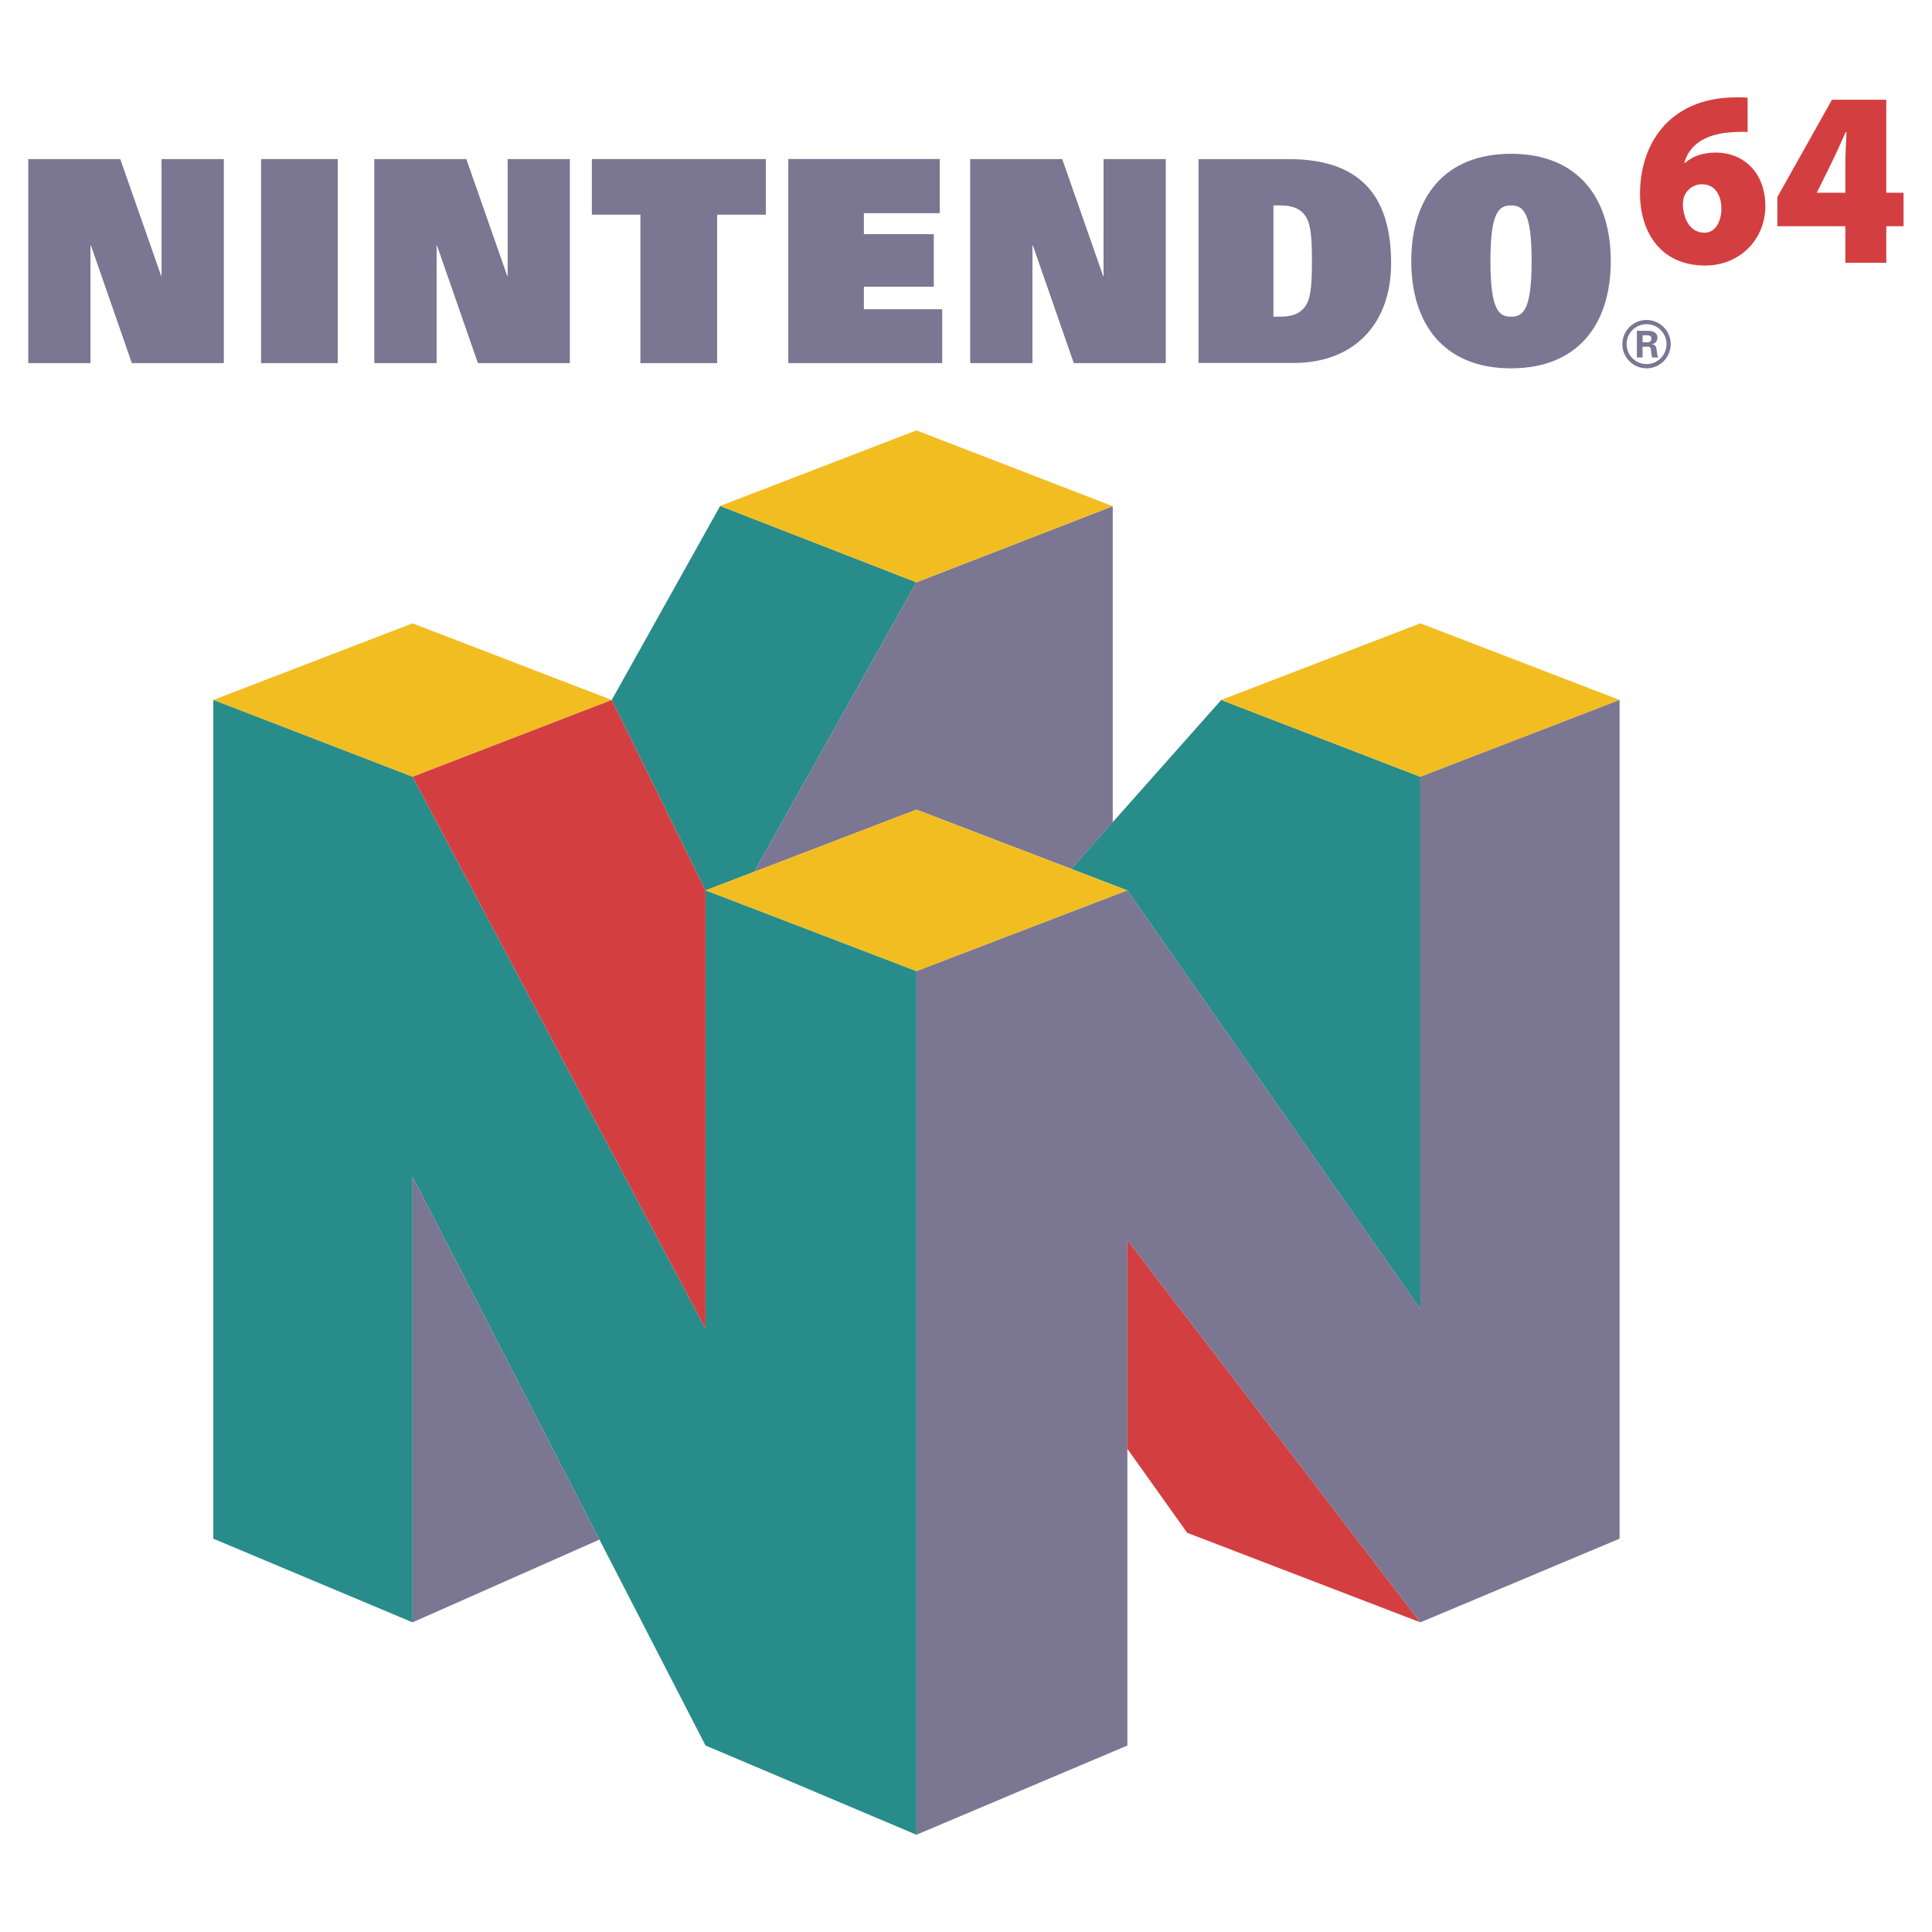<?xml version="1.0" encoding="utf-8"?>
<!-- Generator: Adobe Illustrator 13.0.0, SVG Export Plug-In . SVG Version: 6.00 Build 14948)  -->
<!DOCTYPE svg PUBLIC "-//W3C//DTD SVG 1.0//EN" "http://www.w3.org/TR/2001/REC-SVG-20010904/DTD/svg10.dtd">
<svg version="1.0" id="Layer_1" xmlns="http://www.w3.org/2000/svg" xmlns:xlink="http://www.w3.org/1999/xlink" x="0px" y="0px"
	 width="192.756px" height="192.756px" viewBox="0 0 192.756 192.756" enable-background="new 0 0 192.756 192.756"
	 xml:space="preserve">
<g>
	<polygon fill-rule="evenodd" clip-rule="evenodd" fill="#FFFFFF" points="0,0 192.756,0 192.756,192.756 0,192.756 0,0 	"/>
	<polygon fill-rule="evenodd" clip-rule="evenodd" fill="#7B7692" points="13.163,36.213 22.314,36.213 22.314,15.877 
		16.122,15.877 16.122,27.539 16.069,27.539 11.986,15.877 2.834,15.877 2.834,36.213 9.023,36.213 9.023,24.475 9.079,24.475 
		13.163,36.213 	"/>
	<polygon fill-rule="evenodd" clip-rule="evenodd" fill="#7B7692" points="47.689,36.213 56.841,36.213 56.841,15.877 
		50.652,15.877 50.652,27.539 50.596,27.539 46.514,15.877 37.362,15.877 37.362,36.213 43.553,36.213 43.553,24.475 43.607,24.475 
		47.689,36.213 	"/>
	<polygon fill-rule="evenodd" clip-rule="evenodd" fill="#7B7692" points="107.141,36.213 116.294,36.213 116.294,15.877 
		110.104,15.877 110.104,27.539 110.048,27.539 105.966,15.877 96.813,15.877 96.813,36.213 103.003,36.213 103.003,24.475 
		103.058,24.475 107.141,36.213 	"/>
	<polygon fill-rule="evenodd" clip-rule="evenodd" fill="#7B7692" points="26.053,15.877 33.686,15.877 33.686,36.213 
		26.053,36.213 26.053,15.877 	"/>
	<polygon fill-rule="evenodd" clip-rule="evenodd" fill="#7B7692" points="63.905,21.402 59.055,21.402 59.055,15.877 
		76.404,15.877 76.404,21.402 71.536,21.402 71.536,36.213 63.905,36.213 63.905,21.402 	"/>
	<path fill-rule="evenodd" clip-rule="evenodd" fill="#7B7692" d="M119.579,15.877h9.045c7.712,0,10.167,4.366,10.167,10.394
		c0,6.139-3.788,9.942-9.712,9.942h-9.5V15.877L119.579,15.877z M127.051,31.593h0.745c1.228,0,2.05-0.376,2.531-1.193
		c0.506-0.845,0.563-2.385,0.563-4.355c0-1.971-0.058-3.508-0.563-4.355c-0.481-0.817-1.304-1.194-2.531-1.194h-0.745V31.593
		L127.051,31.593z"/>
	<path fill-rule="evenodd" clip-rule="evenodd" fill="#7B7692" d="M150.756,15.344c6.644,0,9.951,4.364,9.951,10.7
		c0,6.339-3.308,10.705-9.951,10.705c-6.646,0-9.953-4.366-9.953-10.705C140.803,19.708,144.109,15.344,150.756,15.344
		L150.756,15.344z M150.756,31.596c1.173,0,2.055-0.577,2.055-5.551c0-4.862-0.829-5.549-2.055-5.549
		c-1.228,0-2.056,0.687-2.056,5.549C148.7,31.019,149.581,31.596,150.756,31.596L150.756,31.596z"/>
	<path fill-rule="evenodd" clip-rule="evenodd" fill="#D33F41" d="M174.36,13.173c-0.408-0.036-0.802-0.019-1.353,0.005
		c-3.221,0.149-4.521,1.521-4.964,3.072h0.077c0.802-0.701,1.793-1.028,3.121-1.028c2.555,0,4.887,1.857,4.887,5.341
		c0,3.334-2.562,5.93-6.001,5.93c-4.532,0-6.503-3.459-6.503-7.17c0-3.015,1.07-5.568,2.825-7.214c1.671-1.548,3.824-2.33,6.46-2.39
		c0.699-0.04,1.114,0,1.45,0.03V13.173L174.36,13.173z M170.069,23.216c1.045,0,1.678-1.067,1.678-2.429
		c-0.009-1.15-0.535-2.403-1.936-2.403c-0.855,0-1.521,0.542-1.772,1.197c-0.098,0.2-0.135,0.487-0.135,0.972
		c0.09,1.299,0.717,2.664,2.14,2.664H170.069L170.069,23.216z"/>
	<path fill-rule="evenodd" clip-rule="evenodd" fill="#D33F41" d="M184.113,26.22v-3.648h-6.784v-2.916l5.446-9.706h5.421v9.279
		h1.725v3.343h-1.725v3.648H184.113L184.113,26.22z M184.113,19.229v-2.796c0-1.034,0.062-2.108,0.114-3.239h-0.088
		c-0.505,1.099-0.943,2.144-1.518,3.277l-1.333,2.709l-0.016,0.049H184.113L184.113,19.229z"/>
	<polygon fill-rule="evenodd" clip-rule="evenodd" fill="#7B7692" points="78.658,15.872 93.754,15.872 93.754,21.25 86.171,21.25 
		86.171,23.377 93.153,23.377 93.153,28.591 86.171,28.591 86.171,30.873 93.996,30.873 93.996,36.208 78.658,36.208 78.658,15.872 
			"/>
	<polygon fill-rule="evenodd" clip-rule="evenodd" fill="#288C8A" points="61.035,69.836 70.39,88.838 75.251,86.978 91.434,58.097 
		71.85,50.48 61.035,69.836 	"/>
	<polygon fill-rule="evenodd" clip-rule="evenodd" fill="#288C8A" points="106.881,86.691 121.84,69.836 141.71,77.501 
		141.71,130.617 112.48,88.84 106.881,86.691 	"/>
	<polygon fill-rule="evenodd" clip-rule="evenodd" fill="#7B7692" points="91.434,58.097 75.251,86.978 91.434,80.777 
		106.881,86.691 111.018,82.049 111.018,50.502 91.434,58.097 	"/>
	<polygon fill-rule="evenodd" clip-rule="evenodd" fill="#F2BD20" points="112.48,88.838 91.434,96.9 70.39,88.838 91.434,80.777 
		112.48,88.838 	"/>
	<polygon fill-rule="evenodd" clip-rule="evenodd" fill="#F2BD20" points="121.832,69.836 141.71,62.19 161.586,69.836 
		141.71,77.501 121.832,69.836 	"/>
	<polygon fill-rule="evenodd" clip-rule="evenodd" fill="#F2BD20" points="21.283,69.836 41.159,62.19 61.035,69.836 41.159,77.501 
		21.283,69.836 	"/>
	<polygon fill-rule="evenodd" clip-rule="evenodd" fill="#F2BD20" points="111.018,50.502 91.434,42.939 71.85,50.48 91.434,58.097 
		111.018,50.502 	"/>
	<polygon fill-rule="evenodd" clip-rule="evenodd" fill="#288C8A" points="41.159,77.501 21.283,69.836 21.283,153.514 
		41.159,161.861 41.159,117.4 70.39,174.15 91.434,183.053 91.434,96.9 70.39,88.838 70.39,132.574 41.159,77.501 	"/>
	<polygon fill-rule="evenodd" clip-rule="evenodd" fill="#D33F41" points="70.39,88.838 70.39,132.574 41.159,77.501 61.035,69.836 
		70.39,88.838 	"/>
	<polygon fill-rule="evenodd" clip-rule="evenodd" fill="#D33F41" points="141.71,161.861 112.48,123.715 112.48,144.557 
		118.449,152.93 141.71,161.861 	"/>
	<polygon fill-rule="evenodd" clip-rule="evenodd" fill="#7B7692" points="141.71,161.861 112.48,123.715 112.48,174.15 
		91.434,183.053 91.434,96.9 112.48,88.84 141.71,130.617 141.71,77.501 161.586,69.836 161.586,153.514 141.71,161.861 	"/>
	<polygon fill-rule="evenodd" clip-rule="evenodd" fill="#7B7692" points="41.159,161.861 59.807,153.605 41.159,117.4 
		41.159,161.861 	"/>
	<path fill-rule="evenodd" clip-rule="evenodd" fill="#7B7692" d="M164.273,31.923c-1.331,0-2.41,1.08-2.41,2.412
		c0,1.334,1.079,2.414,2.41,2.414c1.334,0,2.415-1.08,2.415-2.414C166.688,33.003,165.607,31.923,164.273,31.923L164.273,31.923z
		 M164.273,36.327c-1.097,0-1.986-0.891-1.986-1.992c0-1.1,0.89-1.99,1.986-1.99c1.102,0,1.993,0.89,1.993,1.99
		C166.267,35.436,165.375,36.327,164.273,36.327L164.273,36.327z"/>
	<path fill-rule="evenodd" clip-rule="evenodd" fill="#7B7692" d="M163.881,35.661h-0.568v-2.654h1.128
		c0.457,0.008,0.922,0.154,0.922,0.692c0,0.344-0.223,0.575-0.551,0.644v0.006c0.438,0.052,0.438,0.316,0.485,0.685
		c0.025,0.168,0.047,0.482,0.155,0.627h-0.629c-0.048-0.235-0.075-0.474-0.101-0.711c-0.014-0.146-0.05-0.349-0.238-0.357h-0.604
		V35.661L163.881,35.661z M163.881,34.151h0.479c0.249-0.003,0.396-0.13,0.396-0.363c0-0.234-0.147-0.335-0.396-0.337h-0.479V34.151
		L163.881,34.151z"/>
	<polygon fill-rule="evenodd" clip-rule="evenodd" fill="#7B7692" points="13.163,36.213 22.314,36.213 22.314,15.877 
		16.122,15.877 16.122,27.539 16.069,27.539 11.986,15.877 2.834,15.877 2.834,36.213 9.023,36.213 9.023,24.475 9.079,24.475 
		13.163,36.213 	"/>
	<polygon fill-rule="evenodd" clip-rule="evenodd" fill="#7B7692" points="47.689,36.213 56.841,36.213 56.841,15.877 
		50.652,15.877 50.652,27.539 50.596,27.539 46.514,15.877 37.362,15.877 37.362,36.213 43.553,36.213 43.553,24.475 43.607,24.475 
		47.689,36.213 	"/>
	<polygon fill-rule="evenodd" clip-rule="evenodd" fill="#7B7692" points="107.141,36.213 116.294,36.213 116.294,15.877 
		110.104,15.877 110.104,27.539 110.048,27.539 105.966,15.877 96.813,15.877 96.813,36.213 103.003,36.213 103.003,24.475 
		103.058,24.475 107.141,36.213 	"/>
	<polygon fill-rule="evenodd" clip-rule="evenodd" fill="#7B7692" points="26.053,15.877 33.686,15.877 33.686,36.213 
		26.053,36.213 26.053,15.877 	"/>
	<polygon fill-rule="evenodd" clip-rule="evenodd" fill="#7B7692" points="63.905,21.402 59.055,21.402 59.055,15.877 
		76.404,15.877 76.404,21.402 71.536,21.402 71.536,36.213 63.905,36.213 63.905,21.402 	"/>
	<polygon fill-rule="evenodd" clip-rule="evenodd" fill="#7B7692" points="78.658,15.872 93.754,15.872 93.754,21.25 86.171,21.25 
		86.171,23.377 93.153,23.377 93.153,28.591 86.171,28.591 86.171,30.873 93.996,30.873 93.996,36.208 78.658,36.208 78.658,15.872 
			"/>
</g>
</svg>
